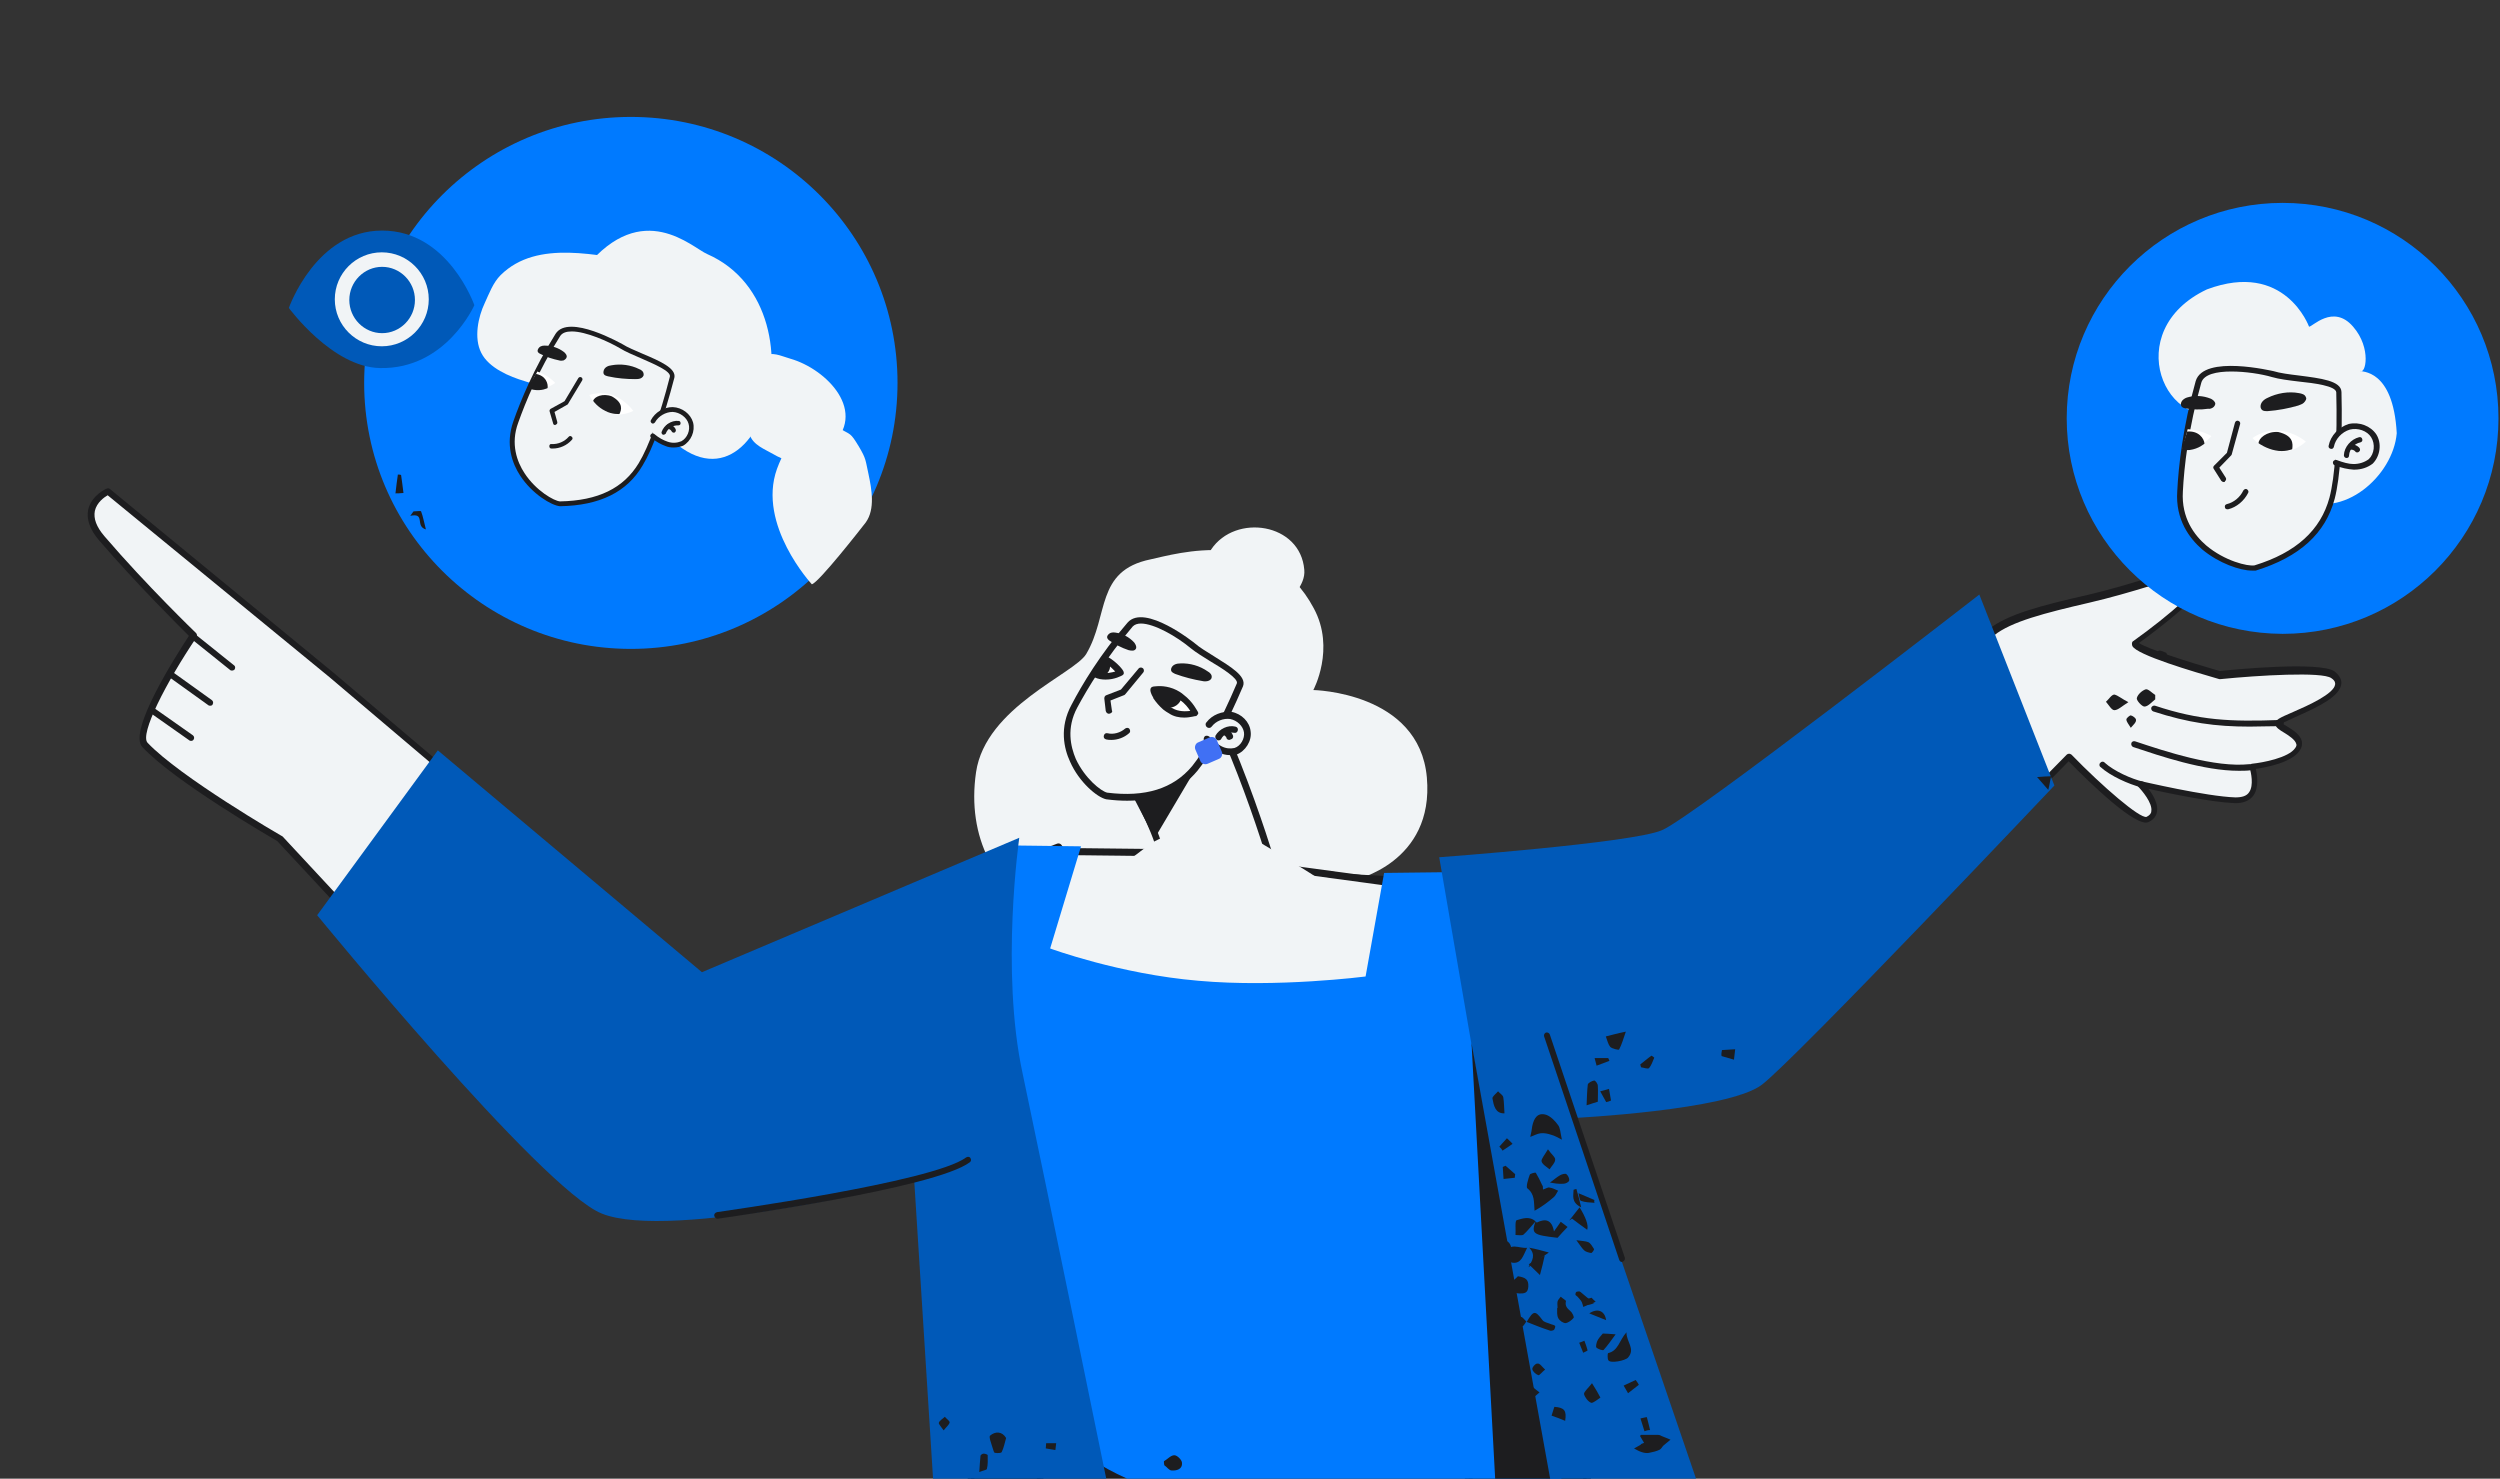 <svg width="727" height="430" viewBox="0 0 727 430" fill="none" xmlns="http://www.w3.org/2000/svg">
<rect x="0" y="0" width="727" height="430" fill="#333333" stroke="none"/>
<g clip-path="url(#clip0)">
<path fill-rule="evenodd" clip-rule="evenodd" d="M414.931 226.081C412.721 201.215 381.915 200.663 381.915 200.663C381.915 200.663 388.408 188.645 382.053 176.902C369.206 152.728 342.268 161.016 334.532 162.674C318.508 165.989 322.514 178.975 315.883 190.164C312.429 195.966 286.597 205.636 283.834 224.561C281.071 243.487 289.36 259.235 304.555 265.728C311.601 268.767 339.782 255.229 346.965 258.13C355.53 261.722 387.993 253.986 393.795 255.92C393.795 255.92 417.141 250.947 414.931 226.081Z" fill="#F1F4F6"/>
<path fill-rule="evenodd" clip-rule="evenodd" d="M505.691 317.531L601.423 220.141C601.423 220.141 620.763 240.033 624.216 238.376C629.88 235.751 622.144 228.015 622.144 228.015C622.144 228.015 640.932 232.436 649.635 232.712C658.476 232.988 654.746 222.904 654.746 222.904C654.746 222.904 665.245 221.799 667.869 217.931C670.494 214.063 662.482 211.991 662.205 210.333C661.929 208.813 685.828 202.044 678.092 196.242C674.224 193.203 645.214 196.381 645.214 196.381C645.214 196.381 619.381 189.059 620.487 186.987C620.487 186.987 646.595 168.2 640.932 165.713C637.754 164.332 621.592 170.824 606.949 174.14C594.654 177.041 584.155 179.527 578.768 183.81C542.298 213.648 479.444 259.788 479.444 259.788L378.186 254.262L394.763 317.669C394.763 317.669 418.799 323.747 446.428 323.609C474.471 323.747 505.691 317.531 505.691 317.531Z" fill="#F1F4F6"/>
<path fill-rule="evenodd" clip-rule="evenodd" d="M446.428 324.714C419.075 324.714 395.039 318.774 394.762 318.636C394.486 318.498 394.21 318.222 394.072 317.946L377.495 254.676C377.357 254.4 377.495 254.124 377.633 253.848C377.771 253.571 378.185 253.433 378.462 253.433L479.305 258.821C483.864 255.367 543.541 211.438 578.353 182.981C583.603 178.698 593.549 176.074 606.949 173.035C612.889 171.653 618.967 169.857 624.355 168.2C634.163 165.299 639.412 163.779 641.484 164.608C642.313 165.022 642.727 165.575 642.866 166.404C643.418 171.101 626.979 183.395 622.006 186.987C624.493 188.645 635.406 192.236 645.49 195.137C649.22 194.723 674.914 192.236 678.921 195.275C680.302 196.381 680.993 197.624 680.855 198.867C680.44 202.459 674.638 205.36 667.455 208.537C666.073 209.228 664.416 209.918 663.587 210.333C664.001 210.609 664.554 210.885 664.968 211.162C666.764 212.267 668.974 213.648 669.389 215.582C669.527 216.549 669.389 217.378 668.698 218.345C666.35 221.799 658.89 223.18 655.989 223.595C656.403 225.39 656.956 228.982 655.298 231.33C654.193 232.85 652.259 233.679 649.634 233.541C642.866 233.264 630.433 230.64 624.769 229.396C626.15 231.192 627.67 233.817 627.255 236.027C627.117 236.994 626.565 238.238 624.769 239.066C621.177 240.724 607.777 227.739 601.561 221.384L506.519 318.084C506.381 318.222 506.243 318.36 505.967 318.36C505.691 318.36 474.194 324.438 446.842 324.576C446.704 324.714 446.566 324.714 446.428 324.714ZM395.868 316.979C399.597 317.807 421.7 322.781 446.566 322.781C446.704 322.781 446.704 322.781 446.842 322.781C472.675 322.781 502.099 317.255 505.414 316.702L601.008 219.45C601.147 219.312 601.423 219.174 601.699 219.174C601.837 219.174 602.252 219.312 602.39 219.45C611.369 228.706 622.282 238.099 624.216 237.547C625.045 237.132 625.598 236.58 625.598 235.889C626.012 233.541 622.835 229.811 621.73 228.706C621.454 228.43 621.315 227.877 621.592 227.601C621.868 227.186 622.282 227.048 622.697 227.186C622.835 227.186 641.484 231.607 650.049 231.883C651.983 231.883 653.364 231.469 654.055 230.363C655.436 228.43 654.608 224.562 654.193 223.318C654.055 223.042 654.193 222.766 654.331 222.489C654.469 222.213 654.746 222.075 655.022 222.075C657.785 221.799 665.521 220.417 667.455 217.516C667.869 216.964 667.869 216.549 667.731 216.273C667.455 215.168 665.659 213.925 664.278 213.096C662.896 212.267 661.791 211.576 661.653 210.609C661.515 209.366 662.758 208.813 666.902 207.017C671.047 205.222 678.782 201.768 679.059 199.005C679.059 198.729 679.197 198.038 677.954 197.209C675.329 195.275 656.818 196.381 645.767 197.486C645.628 197.486 645.49 197.486 645.352 197.486C638.169 195.414 621.177 190.44 620.072 187.816C619.934 187.401 619.934 186.987 620.072 186.711C620.21 186.572 620.21 186.434 620.348 186.434C630.847 178.975 641.484 169.581 641.208 167.094C641.208 167.094 641.208 166.956 640.932 166.818C639.412 166.127 632.09 168.338 625.183 170.41C619.796 172.068 613.579 173.863 607.639 175.245C594.516 178.284 584.846 180.771 579.873 184.777C543.68 214.201 481.101 260.34 480.549 260.893C480.411 261.031 480.134 261.031 479.858 261.031L379.981 255.643L395.868 316.979Z" fill="#1D1D1F"/>
<path fill-rule="evenodd" clip-rule="evenodd" d="M307.733 245.145L202.607 286.311L96.514 196.381L31.449 142.92C31.449 142.92 21.641 147.34 29.515 156.458C42.086 171.101 56.177 184.777 56.177 184.777C56.177 184.777 37.942 212.129 42.086 216.549C51.618 226.772 81.318 243.901 81.318 243.901L174.841 344.607L336.605 292.251L307.733 245.145Z" fill="#F1F4F6"/>
<path fill-rule="evenodd" clip-rule="evenodd" d="M174.84 345.436C174.564 345.436 174.288 345.298 174.15 345.159L80.628 244.592C78.279 243.211 50.651 227.186 41.395 217.24C37.113 212.681 51.065 190.855 54.933 184.915C52.17 182.152 39.876 169.995 28.824 157.148C26.062 153.971 25.095 150.932 25.647 148.169C26.614 144.025 30.896 142.091 31.035 142.091C31.311 141.953 31.725 141.953 32.002 142.229L97.067 195.69L202.745 285.206L307.457 245.316C307.871 245.178 308.424 245.316 308.7 245.73L337.572 291.699C337.71 291.975 337.71 292.251 337.71 292.527C337.71 292.804 337.434 293.08 337.157 293.08L175.393 345.574C174.979 345.436 174.84 345.436 174.84 345.436ZM31.311 144.025C30.344 144.577 28.134 146.097 27.581 148.583C27.167 150.794 27.995 153.142 30.344 155.905C42.777 170.41 56.867 183.948 57.005 184.086C57.282 184.362 57.42 184.915 57.144 185.329C48.302 198.453 40.566 213.51 42.915 215.997C52.309 225.943 81.595 242.934 81.871 243.073C82.009 243.073 82.009 243.211 82.147 243.211L175.255 343.364L335.085 291.56L307.319 247.25L202.883 287.002C202.607 287.14 202.193 287.002 201.916 286.864L95.823 196.933L31.311 144.025Z" fill="#1D1D1F"/>
<path fill-rule="evenodd" clip-rule="evenodd" d="M416.728 258.406C416.728 258.406 382.33 428.045 398.355 407.323C414.379 386.74 444.771 469.625 444.771 469.625L301.103 457.193L304.556 391.023L286.184 296.119L303.451 247.493L340.473 247.907L416.728 258.406Z" fill="#F1F4F6"/>
<path fill-rule="evenodd" clip-rule="evenodd" d="M444.77 470.592L300.964 458.16C300.412 458.16 299.997 457.607 300.136 457.193L303.451 391.161L285.078 296.395C285.078 296.257 285.078 296.119 285.078 295.843L302.346 247.217C302.484 246.802 302.76 246.526 303.313 246.526L340.335 246.94L416.866 257.301C417.142 257.301 417.418 257.439 417.556 257.715C417.694 257.992 417.833 258.268 417.694 258.406C417.556 258.821 410.235 295.428 403.88 332.036C392.138 400.278 394.901 407.323 396.006 407.876C396.006 407.876 396.421 407.876 397.526 406.494C399.736 403.593 402.361 402.488 405.262 402.903C422.115 405.527 444.632 466.448 445.599 468.935C445.737 469.211 445.599 469.625 445.461 469.902C445.323 470.454 445.047 470.592 444.77 470.592ZM302.07 456.364L443.251 468.52C441.593 464.238 436.62 451.252 430.265 438.267C420.181 417.546 411.478 406.08 404.985 405.113C402.775 404.699 400.841 405.666 399.045 408.014C398.493 408.705 396.973 410.777 395.177 409.948C393.381 409.119 389.099 407.185 401.946 332.036C407.61 298.744 414.379 265.313 415.622 259.235L340.197 249.013L304.004 248.598L287.012 296.257L305.385 390.884C305.385 391.023 305.385 391.023 305.385 391.161L302.07 456.364Z" fill="#1D1D1F"/>
<path fill-rule="evenodd" clip-rule="evenodd" d="M358.431 324.162L283.005 400.693L277.756 643.685L312.706 844.681C316.021 843.991 384.401 844.543 400.702 841.366C399.321 805.725 387.026 647.691 387.026 647.691L384.816 515.074C384.816 515.074 466.182 627.936 485.245 634.015C504.723 640.231 653.64 648.381 653.64 648.381L675.19 563.839L624.354 547.676L522.82 515.351C522.82 515.351 441.178 402.351 429.574 384.945C417.97 367.539 358.431 324.162 358.431 324.162Z" fill="#1D1D1F"/>
<path fill-rule="evenodd" clip-rule="evenodd" d="M312.706 845.648C312.568 845.648 312.292 845.648 312.153 845.51C311.877 845.372 311.739 845.095 311.739 844.957L276.789 643.823V643.684L282.038 400.693C282.038 400.416 282.177 400.278 282.315 400.002L357.74 323.609C358.017 323.333 358.569 323.195 358.984 323.471C361.47 325.267 418.937 367.124 430.541 384.53C441.731 401.383 519.366 508.72 523.649 514.66L675.605 563.009C676.02 563.148 676.296 563.7 676.158 564.115L654.608 648.658C654.469 649.072 654.055 649.348 653.641 649.348C647.562 649.072 504.309 641.06 484.969 634.981C467.425 629.456 399.321 536.624 385.783 517.975L387.993 647.691C388.132 649.21 400.288 806.001 401.669 841.366C401.669 841.78 401.393 842.194 400.979 842.333C389.927 844.405 355.53 844.819 332.598 845.095C322.652 845.234 313.949 845.372 312.982 845.51C312.706 845.648 312.706 845.648 312.706 845.648ZM278.585 643.546L313.397 843.576C315.745 843.438 321.962 843.3 332.322 843.161C354.563 842.885 387.855 842.471 399.597 840.537C398.078 803.791 386.198 649.348 386.059 647.691L383.849 515.074C383.849 514.66 384.125 514.245 384.54 514.245C385.231 513.969 385.507 514.522 385.783 514.798C394.072 526.264 467.839 627.522 485.66 633.186C504.033 639.126 641.622 646.862 653.088 647.414L674.224 564.391L522.682 516.179C522.544 516.179 522.267 516.041 522.267 515.903C521.439 514.798 440.487 402.765 429.022 385.497C418.246 369.334 365.062 330.102 358.569 325.405L283.972 400.969L278.585 643.546Z" fill="#1D1D1F"/>
<path fill-rule="evenodd" clip-rule="evenodd" d="M654.193 211.3C644.247 211.3 636.373 210.195 626.15 206.879C625.736 206.741 625.459 206.189 625.597 205.774C625.736 205.36 626.288 205.083 626.703 205.222C639.55 209.504 648.667 209.918 663.172 209.366C663.725 209.228 664.139 209.78 664.139 210.195C664.139 210.747 663.725 211.162 663.31 211.162C659.995 211.162 656.956 211.3 654.193 211.3Z" fill="#1D1D1F"/>
<path fill-rule="evenodd" clip-rule="evenodd" d="M651.016 224.147C640.793 224.147 628.222 219.865 620.348 217.24C619.934 217.102 619.658 216.549 619.796 216.135C619.934 215.582 620.486 215.444 620.901 215.582C629.604 218.483 644.109 223.318 654.193 222.213C654.746 222.213 655.16 222.489 655.16 223.042C655.16 223.595 654.884 224.009 654.331 224.009C653.364 224.147 652.121 224.147 651.016 224.147Z" fill="#1D1D1F"/>
<path fill-rule="evenodd" clip-rule="evenodd" d="M622.973 228.982C622.835 228.982 622.835 228.982 622.697 228.982C618.967 228.015 613.718 225.667 610.817 223.042C610.402 222.766 610.402 222.075 610.817 221.799C611.093 221.384 611.784 221.384 612.06 221.799C614.823 224.285 619.796 226.496 623.249 227.324C623.802 227.462 624.078 228.015 623.94 228.429C623.802 228.706 623.388 228.982 622.973 228.982Z" fill="#1D1D1F"/>
<path fill-rule="evenodd" clip-rule="evenodd" d="M337.433 249.427C350.557 256.611 370.173 251.637 370.173 251.637C370.173 251.637 352.767 193.065 339.92 190.026C335.499 188.921 326.935 223.733 326.935 223.733C326.935 223.733 338.677 245.283 337.433 249.427Z" fill="#F1F4F6"/>
<path fill-rule="evenodd" clip-rule="evenodd" d="M355.391 254.262C349.451 254.262 342.682 253.295 336.88 250.256C336.466 249.98 336.328 249.565 336.466 249.151C337.295 246.388 330.388 232.436 325.967 224.285C325.829 224.009 325.829 223.871 325.829 223.595C329.145 210.195 335.361 188.092 340.058 189.197C345.722 190.579 352.629 201.492 360.641 221.661C366.581 236.58 371.002 251.223 371.002 251.361C371.14 251.637 371.002 251.914 370.863 252.052C370.725 252.328 370.449 252.466 370.311 252.466C369.896 252.604 363.266 254.262 355.391 254.262ZM338.4 248.874C349.313 254.4 364.785 251.775 368.791 250.947C363.68 234.093 349.451 193.341 339.505 191.131C337.295 191.407 331.631 208.123 327.763 223.871C330.112 227.739 338.538 243.625 338.4 248.874Z" fill="#1D1D1F"/>
<path fill-rule="evenodd" clip-rule="evenodd" d="M346.965 187.678C350.972 191.131 361.885 195.828 360.641 199.143C359.26 202.321 353.182 216.549 347.518 223.456C342.545 229.396 334.947 233.264 321.824 231.469C317.956 230.64 305.247 218.483 312.43 205.36C315.607 199.281 320.857 190.717 328.593 181.599C332.184 177.455 342.959 184.5 346.965 187.678Z" fill="#F1F4F6"/>
<path fill-rule="evenodd" clip-rule="evenodd" d="M327.763 232.85C325.829 232.85 323.757 232.712 321.685 232.436C319.061 231.883 313.811 227.463 311.186 221.523C309.391 217.655 308.009 211.576 311.601 204.945C314.64 199.144 319.889 190.302 327.902 181.047C332.875 175.383 347.38 186.987 347.518 187.125C348.761 188.23 350.833 189.474 353.043 190.855C357.878 193.894 362.575 196.657 361.47 199.558C356.635 210.886 351.938 219.589 348.208 224.147C343.374 229.949 336.605 232.85 327.763 232.85ZM331.77 181.323C330.803 181.323 329.974 181.599 329.421 182.152C321.547 191.408 316.298 200.11 313.259 205.774C310.081 211.714 311.325 217.102 312.844 220.694C315.469 226.357 320.166 230.087 321.961 230.502C333.013 231.883 341.163 229.397 346.689 222.766C350.281 218.345 354.977 209.78 359.674 198.729C360.227 197.348 355.116 194.17 352.076 192.375C349.866 190.993 347.794 189.75 346.274 188.507C342.13 185.053 335.638 181.323 331.77 181.323Z" fill="#1D1D1F"/>
<path fill-rule="evenodd" clip-rule="evenodd" d="M322.514 207.57C322.1 207.57 321.685 207.294 321.547 206.741L321.133 203.149C321.133 202.735 321.271 202.321 321.685 202.182L325.968 200.525L331.079 194.446C331.355 194.032 332.046 194.032 332.322 194.308C332.737 194.585 332.737 195.275 332.46 195.552L327.211 201.906C327.073 202.044 326.935 202.182 326.797 202.182L322.929 203.702L323.343 206.603C323.619 207.017 323.205 207.432 322.514 207.57C322.652 207.57 322.652 207.57 322.514 207.57Z" fill="#1D1D1F"/>
<path fill-rule="evenodd" clip-rule="evenodd" d="M323.204 215.168C322.652 215.168 322.237 215.168 321.685 215.03C321.132 214.892 320.856 214.477 320.994 213.925C321.132 213.372 321.547 213.096 322.099 213.234C323.757 213.648 325.829 213.096 327.211 211.852C327.625 211.576 328.178 211.576 328.454 211.991C328.73 212.405 328.73 212.958 328.316 213.234C326.934 214.477 325 215.168 323.204 215.168Z" fill="#1D1D1F"/>
<path fill-rule="evenodd" clip-rule="evenodd" d="M347.518 207.294C347.518 207.294 343.512 208.675 340.335 206.741C339.782 206.465 339.23 206.051 338.677 205.636C337.434 204.669 336.605 203.426 336.052 202.597C335.362 201.492 335.224 200.663 335.224 200.663C335.224 200.663 335.638 200.525 336.329 200.525C337.71 200.387 340.197 200.525 342.545 202.044C342.96 202.321 343.236 202.459 343.65 202.735C346.275 204.669 347.518 207.294 347.518 207.294Z" fill="white"/>
<path fill-rule="evenodd" clip-rule="evenodd" d="M344.34 208.675C342.959 208.675 341.301 208.399 339.92 207.432C339.367 207.156 338.815 206.741 338.262 206.327C337.157 205.36 336.19 204.255 335.361 203.011V202.873C334.67 201.768 334.532 200.939 334.532 200.801C334.532 200.525 334.532 200.248 334.67 200.11C334.809 199.834 335.085 199.696 335.223 199.696C335.223 199.696 335.637 199.558 336.328 199.558C337.709 199.42 340.472 199.558 343.097 201.215C343.511 201.492 343.926 201.768 344.202 202.044C346.965 204.116 348.208 206.879 348.346 207.017C348.485 207.294 348.485 207.57 348.346 207.708C348.208 207.846 348.07 208.123 347.794 208.261C347.656 208.123 346.274 208.675 344.34 208.675ZM337.019 202.182C337.571 203.288 338.4 204.116 339.367 204.945C339.782 205.36 340.334 205.636 340.887 205.912C342.683 207.017 344.893 206.879 346.136 206.741C345.584 205.912 344.617 204.531 343.097 203.564C342.821 203.288 342.406 203.149 342.13 202.873C340.058 201.63 337.848 201.492 336.604 201.492C336.604 201.63 336.742 201.906 337.019 202.182C336.881 202.182 337.019 202.182 337.019 202.182Z" fill="#1D1D1F"/>
<path fill-rule="evenodd" clip-rule="evenodd" d="M321.547 191.822L318.508 196.104C318.508 196.104 318.508 196.104 318.646 196.104C322.376 197.624 325.967 195.69 325.967 195.69C325.967 195.69 324.31 193.48 321.547 191.822Z" fill="white"/>
<path fill-rule="evenodd" clip-rule="evenodd" d="M321.548 197.624C320.443 197.624 319.337 197.486 318.232 196.933C317.956 196.795 317.68 196.519 317.68 196.381C317.68 196.242 317.68 195.828 317.818 195.552L320.857 191.269C321.133 190.855 321.686 190.717 322.1 190.993C325.001 192.651 326.659 194.999 326.659 195.137C326.797 195.414 326.797 195.552 326.797 195.828C326.797 196.104 326.521 196.242 326.383 196.381C326.106 196.519 324.172 197.624 321.548 197.624ZM319.89 195.552C321.686 195.966 323.344 195.552 324.311 195.275C323.758 194.723 322.929 193.756 321.686 193.065L319.89 195.552Z" fill="#1D1D1F"/>
<path fill-rule="evenodd" clip-rule="evenodd" d="M321.547 191.684L318.508 196.104C318.646 196.242 318.922 196.242 319.06 196.381C319.337 196.519 319.613 196.519 319.751 196.519C322.514 196.933 324.033 193.065 321.547 191.684Z" fill="#1D1D1F"/>
<path fill-rule="evenodd" clip-rule="evenodd" d="M341.716 195.966C340.887 195.552 340.335 195.276 340.611 194.309C341.025 193.203 342.269 192.927 343.236 192.927C345.998 192.789 348.899 193.618 351.248 195.276C351.8 195.552 352.491 196.243 352.353 196.933C352.353 197.486 351.8 197.9 351.248 198.038C350.695 198.176 350.143 198.176 349.59 198.038C347.104 197.624 344.341 196.933 341.716 195.966Z" fill="#1D1D1F"/>
<path fill-rule="evenodd" clip-rule="evenodd" d="M322.652 186.296C322.238 186.02 321.685 185.467 322.1 184.777C322.652 183.948 323.481 183.81 324.31 183.948C326.382 184.224 328.316 185.191 329.836 186.849C330.112 187.263 330.527 187.816 330.388 188.506C330.25 188.921 329.836 189.197 329.421 189.197C329.007 189.197 328.593 189.197 328.178 189.059C326.106 188.368 324.31 187.401 322.652 186.296Z" fill="#1D1D1F"/>
<path fill-rule="evenodd" clip-rule="evenodd" d="M350.972 214.892C352.077 216.135 353.32 217.102 354.702 217.793C356.083 218.483 357.741 218.76 359.26 218.345C361.47 217.516 362.99 215.03 362.714 212.681C362.437 210.333 360.365 208.399 358.017 207.985C355.669 207.57 353.044 208.675 351.662 210.609" fill="#F1F4F6"/>
<path fill-rule="evenodd" clip-rule="evenodd" d="M357.741 219.588C356.497 219.588 355.392 219.312 354.287 218.76C352.906 218.069 351.663 216.964 350.281 215.582C349.867 215.168 350.005 214.615 350.281 214.201C350.696 213.786 351.248 213.925 351.663 214.201C352.906 215.444 354.011 216.411 355.116 216.964C356.359 217.654 357.741 217.793 358.984 217.516C360.78 216.964 362.023 214.753 361.747 212.958C361.471 211.162 359.813 209.504 357.741 209.09C355.807 208.813 353.596 209.642 352.353 211.3C352.077 211.714 351.386 211.852 350.972 211.438C350.557 211.162 350.419 210.471 350.834 210.057C352.491 207.846 355.392 206.741 358.155 207.017C361.056 207.57 363.405 209.918 363.681 212.681C364.095 215.444 362.161 218.483 359.537 219.45C358.984 219.588 358.431 219.588 357.741 219.588Z" fill="#1D1D1F"/>
<path fill-rule="evenodd" clip-rule="evenodd" d="M354.287 215.306C354.149 215.306 354.011 215.306 353.872 215.168C353.458 214.892 353.32 214.339 353.458 213.925C354.563 211.991 357.05 210.747 359.26 211.3C359.813 211.438 360.089 211.852 359.951 212.405C359.813 212.958 359.398 213.234 358.846 213.096C357.464 212.819 355.806 213.51 355.116 214.892C354.978 215.168 354.701 215.306 354.287 215.306Z" fill="#1D1D1F"/>
<path fill-rule="evenodd" clip-rule="evenodd" d="M357.465 215.168C357.05 215.168 356.636 214.892 356.636 214.477C356.498 214.201 356.221 213.925 355.945 213.786C355.531 213.648 355.254 213.096 355.392 212.543C355.531 211.991 356.083 211.853 356.636 211.991C357.603 212.405 358.293 213.096 358.57 213.925C358.708 214.477 358.432 214.892 357.879 215.03C357.603 215.168 357.465 215.168 357.465 215.168Z" fill="#1D1D1F"/>
<path fill-rule="evenodd" clip-rule="evenodd" d="M343.65 202.735C343.236 204.807 341.302 206.05 339.368 205.774C339.091 205.774 338.953 205.636 338.815 205.636C337.572 204.669 336.743 203.426 336.19 202.597C336.19 202.182 336.19 201.768 336.19 201.492C336.19 201.215 336.329 200.939 336.467 200.663C337.848 200.525 340.335 200.663 342.683 202.182C342.959 202.182 343.374 202.459 343.65 202.735Z" fill="#1D1D1F"/>
<path fill-rule="evenodd" clip-rule="evenodd" d="M329.56 231.745L341.164 228.706L349.176 221.108L335.776 243.763L329.56 231.745Z" fill="#1D1D1F"/>
<path fill-rule="evenodd" clip-rule="evenodd" d="M425.706 253.572L457.479 451.253C457.479 451.253 413.411 428.459 396.558 432.051C379.705 435.643 359.398 439.373 344.34 435.643C304.417 425.835 294.471 399.311 294.471 399.311L275.96 318.36L292.675 245.836L314.363 246.112L305.384 275.812C305.384 275.812 325.553 283.272 348.485 285.206C371.416 287.278 397.111 283.963 397.111 283.963L402.498 253.848L425.706 253.572Z" fill="#007AFF"/>
<path fill-rule="evenodd" clip-rule="evenodd" d="M370.587 280.371L399.045 267.938C399.735 264.208 362.161 242.52 362.161 242.52C362.161 242.52 351.938 238.928 338.4 243.487C334.671 244.73 332.737 246.941 329.145 249.427C319.889 255.782 310.634 264.208 310.634 264.208L370.587 280.371Z" fill="#F1F4F6"/>
<path fill-rule="evenodd" clip-rule="evenodd" d="M353.872 182.014C352.629 179.527 350.419 162.397 352.214 159.773C359.26 149.274 378.185 152.037 379.29 165.713C379.705 170.272 375.146 173.863 373.35 177.593" fill="#F1F4F6"/>
<path fill-rule="evenodd" clip-rule="evenodd" d="M92.231 266.142L127.32 218.207L204.126 282.719L296.405 243.625C296.405 243.625 290.88 282.167 297.372 312.143C303.727 342.12 322.514 433.985 322.514 433.985L275.27 492.281L265.876 343.64C265.876 343.64 195.009 361.046 174.979 352.895C157.434 345.85 92.231 266.142 92.231 266.142Z" fill="#0059B8"/>
<path fill-rule="evenodd" clip-rule="evenodd" d="M418.522 249.289L453.472 451.943L510.111 479.433L457.34 325.129C457.34 325.129 502.513 322.919 512.321 315.459C522.129 307.999 597.416 228.429 597.416 228.429L575.59 172.896C575.59 172.896 492.014 237.823 483.311 241.415C474.746 245.145 418.522 249.289 418.522 249.289Z" fill="#0059B8"/>
<path fill-rule="evenodd" clip-rule="evenodd" d="M55.624 215.444C55.486 215.444 55.21 215.444 55.071 215.306L43.882 207.432C43.468 207.156 43.329 206.603 43.606 206.189C43.882 205.774 44.434 205.636 44.849 205.912L56.038 213.786C56.453 214.063 56.591 214.615 56.315 215.03C56.177 215.306 55.9 215.444 55.624 215.444Z" fill="#1D1D1F"/>
<path fill-rule="evenodd" clip-rule="evenodd" d="M61.149 205.222C61.011 205.222 60.735 205.222 60.597 205.084L48.855 196.657C48.44 196.381 48.302 195.828 48.578 195.414C48.855 194.999 49.407 194.861 49.822 195.137L61.564 203.564C61.978 203.84 62.116 204.393 61.84 204.807C61.84 205.084 61.425 205.222 61.149 205.222Z" fill="#1D1D1F"/>
<path fill-rule="evenodd" clip-rule="evenodd" d="M67.504 194.999C67.366 194.999 67.09 194.999 66.952 194.861L55.762 185.882C55.348 185.606 55.348 185.053 55.624 184.639C55.901 184.224 56.453 184.224 56.867 184.5L68.057 193.48C68.471 193.756 68.471 194.309 68.195 194.723C68.057 194.861 67.781 194.999 67.504 194.999Z" fill="#1D1D1F"/>
<path fill-rule="evenodd" clip-rule="evenodd" d="M208.685 354.415C208.271 354.415 207.856 354.139 207.718 353.586C207.58 353.034 207.994 352.619 208.547 352.481C209.238 352.343 271.264 343.778 280.933 336.595C281.348 336.318 281.9 336.318 282.177 336.733C282.453 337.147 282.453 337.7 282.039 337.976C271.954 345.574 211.31 354.001 208.685 354.415Z" fill="#1D1D1F"/>
<path fill-rule="evenodd" clip-rule="evenodd" d="M427.916 303.302L455.268 454.844L435.79 448.352L427.916 303.302Z" fill="#1D1D1F"/>
<path fill-rule="evenodd" clip-rule="evenodd" d="M471.675 366.986C471.26 366.986 470.984 366.71 470.846 366.295L449.019 301.368C448.881 300.954 449.157 300.401 449.572 300.263C449.986 300.125 450.539 300.401 450.677 300.816L472.503 365.743C472.642 366.157 472.365 366.71 471.951 366.848C471.813 366.986 471.675 366.986 471.675 366.986Z" fill="#1D1D1F"/>
<path fill-rule="evenodd" clip-rule="evenodd" d="M354.425 220.694L351.247 222.075C350.419 222.489 349.313 222.075 349.037 221.246L347.656 218.069C347.241 217.24 347.656 216.135 348.485 215.859L351.662 214.477C352.491 214.063 353.596 214.477 353.872 215.306L355.254 218.483C355.668 219.312 355.254 220.417 354.425 220.694Z" fill="#4070F4"/>
<path d="M601 121.662C601 87.07 629.186 59 663.779 59C698.487 59 726.557 87.07 726.557 121.662C726.557 156.255 698.487 184.324 663.779 184.324C629.07 184.208 601 156.138 601 121.662Z" fill="#007AFF"/>
<path fill-rule="evenodd" clip-rule="evenodd" d="M648.638 119.566C629.536 127.02 616.375 96.155 641.766 84.158C664.478 75.656 671.466 94.99 671.466 94.99C672.282 95.223 678.455 88.235 684.278 94.99C689.752 101.28 687.889 109.2 686.258 107.802C686.491 108.268 695.925 106.987 696.974 125.972C695.925 138.434 681.25 151.246 668.904 144.957C664.128 142.511 675.543 135.755 674.611 131.679C672.864 124.341 665.643 121.895 659.004 120.614C657.024 120.148 650.618 118.867 648.638 119.566Z" fill="#F1F4F6"/>
<path fill-rule="evenodd" clip-rule="evenodd" d="M660.867 108.734C666.574 110.481 679.852 110.131 680.085 113.975C680.201 117.935 680.667 135.173 678.105 144.84C675.892 153.226 669.835 160.68 655.742 165.106C651.432 166.038 632.797 159.632 633.961 142.977C634.311 135.289 635.592 124.108 639.319 111.18C640.95 105.24 655.159 107.336 660.867 108.734Z" fill="#F1F4F6"/>
<path fill-rule="evenodd" clip-rule="evenodd" d="M654.81 165.922C651.433 165.922 645.259 163.825 640.368 159.749C636.757 156.604 632.564 151.13 633.146 142.86C633.496 135.639 634.777 124.108 638.504 110.83C640.834 103.027 660.867 107.918 661.1 107.918C662.963 108.501 665.642 108.85 668.554 109.2C674.843 110.015 680.784 110.714 680.9 113.975C681.249 127.719 680.551 138.784 678.92 145.073C676.241 155.09 668.787 161.962 655.975 165.922C655.626 165.922 655.276 165.922 654.81 165.922ZM648.87 108.035C644.561 108.035 640.834 108.85 640.135 111.296C636.408 124.458 635.126 135.755 634.777 142.977C634.311 150.664 638.155 155.672 641.532 158.584C646.89 163.126 653.645 164.757 655.626 164.408C667.739 160.68 674.843 154.158 677.406 144.724C679.036 138.551 679.735 127.602 679.386 114.091C679.269 112.228 672.98 111.413 668.438 110.947C665.526 110.597 662.73 110.248 660.75 109.666C657.606 108.734 652.947 108.035 648.87 108.035Z" fill="#1D1D1F"/>
<path fill-rule="evenodd" clip-rule="evenodd" d="M646.657 140.181C646.424 140.181 646.191 140.065 645.958 139.832L643.745 136.338C643.512 135.988 643.629 135.639 643.862 135.406L647.589 131.679L649.918 122.943C650.035 122.477 650.501 122.245 650.85 122.361C651.316 122.477 651.549 122.943 651.432 123.293L648.986 132.145C648.986 132.261 648.87 132.378 648.753 132.494L645.376 135.988L647.239 138.9C647.472 139.25 647.356 139.715 647.006 139.948C647.006 140.181 646.89 140.181 646.657 140.181Z" fill="#1D1D1F"/>
<path fill-rule="evenodd" clip-rule="evenodd" d="M647.705 148.101C647.356 148.101 647.006 147.868 647.006 147.519C646.89 147.053 647.123 146.704 647.589 146.587C649.569 146.121 651.432 144.607 652.364 142.627C652.597 142.278 653.063 142.045 653.412 142.278C653.762 142.511 653.995 142.977 653.762 143.326C652.597 145.656 650.384 147.519 647.938 148.101C647.822 148.101 647.705 148.101 647.705 148.101Z" fill="#1D1D1F"/>
<path fill-rule="evenodd" clip-rule="evenodd" d="M663.08 131.213C657.722 130.747 655.043 127.369 655.043 127.369C655.043 127.369 658.537 124.69 663.08 125.273C667.506 125.739 670.534 128.418 670.534 128.418C670.534 128.418 667.156 131.795 663.08 131.213Z" fill="white"/>
<path fill-rule="evenodd" clip-rule="evenodd" d="M662.497 125.622C666.923 126.67 666.807 129 666.574 130.631C666.574 130.631 664.361 131.562 661.682 130.98C659.119 130.514 656.907 129 656.79 128.883C656.79 127.486 659.119 125.389 662.497 125.622Z" fill="#1D1D1F"/>
<path fill-rule="evenodd" clip-rule="evenodd" d="M634.66 130.631C635.126 130.631 635.359 130.514 635.825 130.631C640.367 130.514 643.046 126.787 643.046 126.787C643.046 126.787 640.134 125.04 636.174 124.807C636.174 124.923 634.777 130.165 634.66 130.631Z" fill="white"/>
<path fill-rule="evenodd" clip-rule="evenodd" d="M634.544 130.864C635.126 130.98 635.825 130.864 636.757 130.864C639.436 130.514 641.066 129 641.066 129C640.95 127.486 639.319 125.156 635.942 125.506C635.825 125.506 635.825 126.554 635.709 126.554C635.592 126.67 635.592 127.02 635.476 127.253C635.359 127.719 635.126 128.418 634.893 128.883C634.66 129.466 634.544 130.165 634.544 130.864Z" fill="#1D1D1F"/>
<path fill-rule="evenodd" clip-rule="evenodd" d="M659.352 119.566C658.304 119.566 657.605 119.449 657.372 118.401C657.256 117.12 658.304 116.188 659.352 115.722C662.148 114.324 665.525 113.742 668.554 114.324C669.252 114.441 670.301 114.674 670.534 115.489C670.883 115.955 670.417 116.654 669.951 117.12C669.485 117.586 668.786 117.702 668.321 117.935C665.525 118.75 662.497 119.333 659.352 119.566Z" fill="#1D1D1F"/>
<path fill-rule="evenodd" clip-rule="evenodd" d="M635.476 118.75C634.893 118.634 634.194 118.401 634.194 117.469C634.311 116.421 635.243 115.839 635.941 115.606C638.271 114.907 640.6 115.023 642.93 115.955C643.396 116.188 644.094 116.654 644.211 117.353C644.211 117.819 643.862 118.284 643.512 118.517C643.163 118.75 642.58 118.983 642.114 118.867C639.901 119.216 637.572 119.1 635.476 118.75Z" fill="#1D1D1F"/>
<path fill-rule="evenodd" clip-rule="evenodd" d="M679.27 134.474C680.901 135.173 682.648 135.639 684.511 135.755C686.259 135.872 688.006 135.289 689.52 134.125C691.5 132.261 691.849 128.883 690.452 126.671C689.054 124.458 686.026 123.409 683.347 123.992C680.784 124.69 678.688 127.02 678.105 129.582" fill="#F1F4F6"/>
<path fill-rule="evenodd" clip-rule="evenodd" d="M684.744 136.571C684.627 136.571 684.511 136.571 684.395 136.571C682.764 136.454 680.9 136.105 678.92 135.289C678.454 135.173 678.338 134.591 678.454 134.241C678.571 133.892 679.153 133.659 679.503 133.775C681.366 134.474 682.997 134.94 684.395 134.94C686.025 134.94 687.539 134.474 688.82 133.542C690.451 132.028 690.801 129.116 689.519 127.136C688.355 125.273 685.676 124.341 683.346 124.923C681.017 125.622 679.153 127.602 678.687 129.932C678.571 130.398 678.221 130.631 677.756 130.514C677.29 130.398 677.057 130.048 677.173 129.582C677.756 126.671 680.085 124.225 682.997 123.293C686.142 122.594 689.403 123.875 691.033 126.321C692.664 128.883 692.198 132.611 689.985 134.824C688.471 135.988 686.608 136.571 684.744 136.571Z" fill="#1D1D1F"/>
<path fill-rule="evenodd" clip-rule="evenodd" d="M682.414 133.193C681.948 133.193 681.599 132.844 681.599 132.378C681.715 129.932 683.695 127.719 686.025 127.136C686.49 127.02 686.84 127.253 686.956 127.719C687.073 128.185 686.84 128.534 686.374 128.651C684.627 129 683.229 130.631 683.113 132.378C683.113 132.844 682.88 133.193 682.414 133.193Z" fill="#1D1D1F"/>
<path fill-rule="evenodd" clip-rule="evenodd" d="M685.443 131.562C685.21 131.562 684.977 131.446 684.86 131.213C684.511 130.864 684.045 130.747 683.579 130.747C683.113 130.747 682.764 130.514 682.764 130.048C682.764 129.582 682.997 129.233 683.463 129.233C684.511 129.116 685.559 129.582 686.141 130.281C686.374 130.631 686.374 131.096 686.025 131.329C685.792 131.562 685.675 131.562 685.443 131.562Z" fill="#1D1D1F"/>
<path fill-rule="evenodd" clip-rule="evenodd" d="M105.898 111.35C105.898 68.657 140.656 34 183.449 34C226.343 34 261 68.657 261 111.35C261 154.043 226.243 188.699 183.449 188.699C140.656 188.699 105.898 154.043 105.898 111.35Z" fill="#007AFF"/>
<path fill-rule="evenodd" clip-rule="evenodd" d="M159.541 94.875C167.577 93.569 154.116 97.487 170.491 77.597C186.865 57.607 201.23 71.972 205.649 73.88C243.119 90.355 217.905 165.093 187.367 118.181C185.559 115.468 183.851 112.656 182.445 109.642C178.728 101.606 179.23 100.902 178.125 92.766" fill="#F1F4F6"/>
<path fill-rule="evenodd" clip-rule="evenodd" d="M206.352 80.309C206.251 80.309 206.352 80.008 206.251 79.908C203.439 79.204 200.526 78.602 197.612 77.999C194.096 77.296 190.681 76.492 187.065 76.09C174.106 74.584 156.326 69.36 145.577 80.008C143.367 82.218 142.262 85.332 140.956 88.145C139.048 92.163 137.742 98.291 139.952 102.61C142.162 107.03 148.189 109.542 152.609 110.847C156.024 111.852 159.239 113.66 162.956 113.56C168.28 113.359 172.298 107.332 176.919 105.021C181.54 102.61 186.562 101.505 191.686 100.4C196.909 99.295 211.375 100.3 214.991 96.985C220.616 91.46 211.877 77.798 206.352 80.309Z" fill="#F1F4F6"/>
<path fill-rule="evenodd" clip-rule="evenodd" d="M217.303 106.427C214.892 108.738 216.8 113.057 217.001 116.473C217.202 119.888 216.8 123.103 218.006 126.418C219.01 129.431 222.426 130.637 224.837 132.043C230.964 135.66 235.887 134.856 241.311 130.034C252.763 119.888 240.407 107.332 229.859 104.318C226.745 103.414 224.837 102.208 221.421 103.514C219.714 104.117 218.508 105.322 217.303 106.427Z" fill="#F1F4F6"/>
<path fill-rule="evenodd" clip-rule="evenodd" d="M232.772 124.409C229.959 127.724 227.448 132.244 225.941 136.363C220.115 152.636 236.087 169.915 236.087 169.915C238.196 169.312 250.351 153.741 251.758 151.933C254.57 148.016 253.465 142.189 252.561 137.87C251.657 133.851 251.959 133.55 249.749 129.833C247.237 125.715 247.539 126.518 243.721 124.409" fill="#F1F4F6"/>
<path fill-rule="evenodd" clip-rule="evenodd" d="M180.737 100.702C185.157 103.514 196.207 106.427 195.503 109.742C194.599 113.057 190.882 127.523 186.362 135.057C182.444 141.486 175.613 146.308 162.856 146.509C159.039 146.308 145.075 136.363 149.998 122.701C152.208 116.372 156.025 107.332 162.153 97.387C164.965 93.067 176.317 98.19 180.737 100.702Z" fill="#F1F4F6"/>
<path fill-rule="evenodd" clip-rule="evenodd" d="M162.857 147.212C160.345 147.011 154.72 143.596 151.304 138.372C148.994 134.856 146.884 129.331 149.295 122.5C151.405 116.473 155.222 107.231 161.551 97.085C165.368 91.058 180.938 100.099 181.039 100.099C182.445 101.003 184.655 101.907 186.966 102.912C191.988 105.021 196.71 107.131 196.107 109.843C193.093 121.395 189.879 130.436 186.865 135.358C182.345 143.093 174.409 147.011 162.857 147.212ZM166.272 96.382C164.665 96.382 163.459 96.784 162.857 97.788C156.528 107.834 152.811 116.975 150.702 122.902C148.391 129.13 150.4 134.354 152.51 137.568C155.825 142.691 161.149 145.705 162.857 145.806C173.907 145.605 181.34 141.988 185.76 134.655C188.673 129.833 191.888 120.993 194.801 109.542C195.203 107.934 190.08 105.825 186.463 104.217C184.153 103.213 181.943 102.309 180.336 101.304C176.92 99.295 170.391 96.382 166.272 96.382Z" fill="#1D1D1F"/>
<path fill-rule="evenodd" clip-rule="evenodd" d="M161.45 123.605C161.148 123.605 160.847 123.404 160.847 123.103L159.842 119.687C159.742 119.386 159.842 119.085 160.144 118.884L164.162 116.674L168.18 109.943C168.381 109.642 168.783 109.542 169.084 109.742C169.386 109.943 169.486 110.345 169.285 110.647L165.166 117.477C165.066 117.578 165.066 117.678 164.966 117.678L161.249 119.788L162.052 122.701C162.153 123.103 161.952 123.404 161.55 123.505C161.55 123.605 161.55 123.605 161.45 123.605Z" fill="#1D1D1F"/>
<path fill-rule="evenodd" clip-rule="evenodd" d="M160.748 130.436C160.647 130.436 160.446 130.436 160.346 130.436C159.944 130.436 159.743 130.135 159.743 129.733C159.743 129.331 160.045 129.03 160.446 129.13C162.255 129.231 164.163 128.427 165.369 127.021C165.57 126.719 166.072 126.719 166.273 127.021C166.574 127.222 166.574 127.724 166.273 127.925C164.866 129.532 162.757 130.436 160.748 130.436Z" fill="#1D1D1F"/>
<path fill-rule="evenodd" clip-rule="evenodd" d="M177.12 119.989C172.7 118.281 171.395 114.866 171.395 114.866C171.395 114.866 174.91 113.56 178.627 115.067C182.143 116.573 184.152 119.487 184.152 119.487C184.152 119.487 180.435 121.496 177.12 119.989Z" fill="white"/>
<path fill-rule="evenodd" clip-rule="evenodd" d="M177.925 115.267C181.34 117.176 180.737 119.185 180.135 120.391C180.135 120.391 178.025 120.592 176.016 119.487C173.906 118.482 172.5 116.674 172.5 116.573C172.801 115.368 175.313 114.263 177.925 115.267Z" fill="#1D1D1F"/>
<path fill-rule="evenodd" clip-rule="evenodd" d="M153.515 112.656C153.916 112.756 154.117 112.756 154.519 112.857C158.336 113.861 161.451 111.35 161.451 111.35C161.451 111.35 159.542 109.14 156.227 108.035C156.227 108.336 153.816 112.354 153.515 112.656Z" fill="white"/>
<path fill-rule="evenodd" clip-rule="evenodd" d="M153.413 112.857C153.915 113.057 154.518 113.258 155.221 113.359C157.532 113.761 159.239 112.857 159.239 112.857C159.44 111.551 158.737 109.24 155.824 108.738C155.724 108.738 155.422 109.642 155.322 109.642C155.221 109.742 155.121 110.044 154.92 110.144C154.719 110.546 154.317 111.048 154.016 111.35C153.815 111.752 153.514 112.254 153.413 112.857Z" fill="#1D1D1F"/>
<path fill-rule="evenodd" clip-rule="evenodd" d="M176.82 109.441C175.916 109.24 175.313 108.939 175.514 107.934C175.715 106.829 176.82 106.327 177.825 106.227C180.537 105.724 183.45 106.126 185.861 107.332C186.464 107.532 187.167 108.035 187.167 108.838C187.267 109.341 186.765 109.843 186.263 110.044C185.761 110.245 185.158 110.245 184.656 110.245C182.245 110.245 179.532 110.044 176.82 109.441Z" fill="#1D1D1F"/>
<path fill-rule="evenodd" clip-rule="evenodd" d="M157.13 102.912C156.628 102.711 156.126 102.309 156.427 101.606C156.829 100.702 157.632 100.501 158.336 100.501C160.445 100.501 162.354 101.103 164.061 102.409C164.463 102.811 164.966 103.313 164.765 103.916C164.664 104.318 164.262 104.619 163.861 104.82C163.459 104.921 162.956 104.921 162.655 104.82C160.746 104.418 158.838 103.816 157.13 102.912Z" fill="#1D1D1F"/>
<path fill-rule="evenodd" clip-rule="evenodd" d="M189.778 126.72C190.984 127.724 192.39 128.528 193.796 129.03C195.203 129.532 196.81 129.532 198.317 128.93C200.426 127.825 201.531 125.112 200.929 122.903C200.326 120.693 198.016 119.085 195.705 118.985C193.395 118.985 191.084 120.291 189.979 122.4" fill="#F1F4F6"/>
<path fill-rule="evenodd" clip-rule="evenodd" d="M195.906 130.135C195.102 130.135 194.298 130.034 193.595 129.733C192.189 129.231 190.783 128.427 189.376 127.322C189.075 127.121 188.974 126.619 189.276 126.317C189.477 126.016 189.979 125.916 190.28 126.217C191.586 127.322 192.892 128.025 194.098 128.427C195.504 128.929 196.81 128.829 198.116 128.326C199.823 127.422 200.828 125.112 200.225 123.203C199.723 121.395 197.714 119.888 195.604 119.788C193.595 119.788 191.486 120.993 190.481 122.802C190.28 123.103 189.878 123.304 189.577 123.103C189.276 122.902 189.075 122.5 189.276 122.199C190.481 119.888 192.993 118.382 195.604 118.382C198.417 118.482 200.828 120.391 201.531 122.802C202.234 125.413 200.928 128.326 198.618 129.632C197.814 129.934 196.81 130.135 195.906 130.135Z" fill="#1D1D1F"/>
<path fill-rule="evenodd" clip-rule="evenodd" d="M192.993 126.418C192.893 126.418 192.893 126.418 192.792 126.418C192.491 126.317 192.29 125.916 192.39 125.614C193.094 123.605 195.203 122.199 197.313 122.4C197.714 122.4 197.915 122.701 197.915 123.103C197.915 123.505 197.614 123.706 197.212 123.706C195.705 123.605 194.098 124.61 193.596 126.116C193.495 126.217 193.194 126.418 192.993 126.418Z" fill="#1D1D1F"/>
<path fill-rule="evenodd" clip-rule="evenodd" d="M195.906 125.815C195.604 125.815 195.403 125.614 195.303 125.413C195.102 125.011 194.7 124.811 194.298 124.71C193.897 124.61 193.696 124.308 193.796 123.906C193.897 123.505 194.198 123.304 194.6 123.404C195.504 123.605 196.207 124.107 196.508 124.911C196.609 125.212 196.508 125.614 196.107 125.815C196.107 125.815 196.006 125.815 195.906 125.815Z" fill="#1D1D1F"/>
<path fill-rule="evenodd" clip-rule="evenodd" d="M84 89.551C84 89.551 91.835 67.049 111.123 67.049C130.41 67.049 137.944 88.748 137.944 88.748C137.944 88.748 129.707 107.432 110.52 107.03C96.657 106.829 84 89.551 84 89.551Z" fill="#0059B8"/>
<path fill-rule="evenodd" clip-rule="evenodd" d="M97.36 87.04C97.36 79.506 103.488 73.378 111.022 73.378C118.556 73.378 124.684 79.506 124.684 87.04C124.684 94.574 118.556 100.702 111.022 100.702C103.488 100.702 97.36 94.574 97.36 87.04Z" fill="#F1F4F6"/>
<path fill-rule="evenodd" clip-rule="evenodd" d="M101.58 87.241C101.58 81.917 105.9 77.597 111.123 77.597C116.347 77.597 120.666 81.917 120.666 87.241C120.666 92.565 116.347 96.884 111.123 96.884C105.9 96.884 101.58 92.565 101.58 87.241Z" fill="#0059B8"/>
<path fill-rule="evenodd" clip-rule="evenodd" d="M292.579 418.173C292.113 419.804 291.88 421.085 291.297 422.25C291.181 422.599 290.016 422.599 289.317 422.483C289.085 422.483 288.852 421.784 288.735 421.318C288.386 420.037 287.454 417.824 287.92 417.474C289.434 416.193 291.414 416.193 292.579 418.173Z" fill="#1D1D1F"/>
<path fill-rule="evenodd" clip-rule="evenodd" d="M338.469 424.928C339.517 424.346 340.449 423.181 341.497 423.181C342.312 423.181 343.594 424.463 343.71 425.278C343.943 427.258 342.196 427.724 340.682 427.607C339.983 427.607 339.284 426.559 338.585 426.093C338.469 425.744 338.469 425.278 338.469 424.928Z" fill="#1D1D1F"/>
<path fill-rule="evenodd" clip-rule="evenodd" d="M450.399 364.223C448.186 365.737 446.323 367.135 444.459 368.533C445.624 366.553 446.672 364.922 444.692 362.826C446.555 363.175 448.303 363.641 450.399 364.223Z" fill="#1D1D1F"/>
<path fill-rule="evenodd" clip-rule="evenodd" d="M434.093 365.039C436.422 364.34 439.916 364.456 437.121 360.846C439.101 360.38 440.266 363.291 438.868 365.155C438.519 365.621 437.587 365.854 436.888 365.97C436.189 366.087 435.49 365.737 434.792 365.621C434.559 365.388 434.326 365.155 434.093 365.039Z" fill="#1D1D1F"/>
<path fill-rule="evenodd" clip-rule="evenodd" d="M284.775 428.073C284.892 426.093 285.008 424.696 285.125 423.414C285.125 423.065 285.707 422.715 286.057 422.715C286.406 422.715 287.221 422.948 287.221 423.181C287.221 424.463 287.338 425.86 286.988 427.141C286.988 427.491 285.824 427.607 284.775 428.073Z" fill="#1D1D1F"/>
<path fill-rule="evenodd" clip-rule="evenodd" d="M123.852 153.957C120.591 153.025 123.852 149.065 119.31 149.997C119.659 149.531 119.892 149.181 120.241 148.715C121.057 148.715 122.454 148.483 122.454 148.715C123.037 150.23 123.27 151.744 123.852 153.957Z" fill="#1D1D1F"/>
<path fill-rule="evenodd" clip-rule="evenodd" d="M115 143.474C115.233 141.378 115.466 139.631 115.699 138C116.048 138 116.281 138 116.631 138.116C116.864 139.747 117.097 141.378 117.329 143.358C116.281 143.474 115.466 143.474 115 143.474Z" fill="#1D1D1F"/>
<path fill-rule="evenodd" clip-rule="evenodd" d="M274.409 415.96C273.71 414.912 272.895 414.097 273.011 413.747C273.244 413.048 274.176 412.582 274.758 412C275.224 412.582 276.156 413.165 276.156 413.631C276.039 414.329 275.224 414.912 274.409 415.96Z" fill="#1D1D1F"/>
<path fill-rule="evenodd" clip-rule="evenodd" d="M462.163 381.927C464.609 380.296 466.706 381.228 467.055 383.907C465.424 383.208 463.794 382.626 462.163 381.927Z" fill="#1D1D1F"/>
<path fill-rule="evenodd" clip-rule="evenodd" d="M463.677 349.781C462.28 349.664 460.999 349.664 459.717 349.198C459.368 349.082 459.251 347.917 459.019 346.985C460.882 347.801 462.28 348.383 463.677 348.965C463.561 349.198 463.561 349.431 463.677 349.781Z" fill="#1D1D1F"/>
<path fill-rule="evenodd" clip-rule="evenodd" d="M464.027 378.549C462.746 379.015 461.465 379.598 460.416 380.063C460.416 379.947 460.183 379.132 459.834 378.2C460.999 377.851 461.93 377.618 462.862 377.385C463.212 377.851 463.678 378.2 464.027 378.549Z" fill="#1D1D1F"/>
<path fill-rule="evenodd" clip-rule="evenodd" d="M304.226 419.687C305.158 419.687 306.089 419.687 307.138 419.687C307.021 420.386 307.021 420.968 306.905 421.667C305.973 421.551 305.041 421.318 304.109 421.201C304.109 420.619 304.226 420.153 304.226 419.687Z" fill="#1D1D1F"/>
<path fill-rule="evenodd" clip-rule="evenodd" d="M448.696 345.915C449.511 345.682 450.094 345.216 450.56 345.332C451.491 345.449 452.307 345.915 453.122 346.264C452.656 346.846 452.423 347.662 451.841 348.128C450.094 349.642 448.347 350.923 446.25 352.088C446.017 349.525 446.367 347.312 444.154 345.565C443.688 345.216 444.387 342.886 444.852 341.605C444.969 341.256 446.483 340.906 446.6 341.023C447.298 342.188 447.881 343.352 448.463 344.633C448.696 344.866 448.696 345.216 448.696 345.915Z" fill="#1D1D1F"/>
<path fill-rule="evenodd" clip-rule="evenodd" d="M454.201 331.417C453.037 330.834 452.105 330.252 451.173 330.019C450.125 329.669 449.077 329.437 448.028 329.553C446.98 329.669 446.048 330.252 445 330.601C445.233 329.553 445.466 328.505 445.582 327.456C446.048 325.244 447.097 323.38 449.659 324.195C450.94 324.661 452.221 325.942 453.037 327.107C453.735 327.922 453.735 329.32 454.201 331.417Z" fill="#1D1D1F"/>
<path fill-rule="evenodd" clip-rule="evenodd" d="M478.096 419.587C477.63 418.772 477.281 418.19 476.932 417.607C477.048 417.374 477.165 417.258 477.165 417.258C478.795 417.258 480.542 417.258 482.173 417.258C482.522 417.258 482.872 417.374 483.221 417.607C484.036 417.957 484.968 418.306 485.784 418.656C485.085 419.238 484.386 419.82 483.687 420.403C483.338 420.752 483.105 421.334 482.639 421.567C481.707 422.033 480.659 422.266 479.494 422.499C478.795 422.616 478.096 422.499 477.398 422.266C476.582 422.033 475.883 421.567 475.185 421.218C475.767 420.868 476.466 420.519 477.048 420.17C477.281 419.82 477.514 419.82 478.096 419.587Z" fill="#1D1D1F"/>
<path fill-rule="evenodd" clip-rule="evenodd" d="M446.533 355.178C446.649 355.294 446.882 355.527 446.882 355.527C449.444 354.246 451.308 354.712 451.89 358.09C452.706 357.042 453.172 356.226 453.87 355.294C454.686 355.877 455.385 356.459 455.85 356.809C454.802 357.857 453.87 358.905 452.939 359.953C445.834 359.138 445.251 358.789 446.533 355.178Z" fill="#1D1D1F"/>
<path fill-rule="evenodd" clip-rule="evenodd" d="M472.971 387.441C472.971 390.353 475.65 392.216 473.437 394.779C472.622 395.71 468.312 396.526 467.73 395.594C467.381 395.128 467.497 393.497 467.614 393.497C470.642 392.799 470.875 389.77 472.971 387.441Z" fill="#1D1D1F"/>
<path fill-rule="evenodd" clip-rule="evenodd" d="M452.938 380.336C452.938 379.637 452.822 379.055 452.938 378.473C453.054 378.007 453.52 377.541 453.87 377.075C454.336 377.541 455.384 378.123 455.384 378.356C455.035 379.754 455.733 380.453 456.665 381.268C457.247 381.734 457.83 383.015 457.597 383.248C457.015 383.947 456.083 384.646 455.267 384.762C454.569 384.762 453.52 384.063 453.171 383.364C452.705 382.549 452.822 381.384 452.822 380.453C452.822 380.336 452.822 380.336 452.938 380.336Z" fill="#1D1D1F"/>
<path fill-rule="evenodd" clip-rule="evenodd" d="M446.533 355.178C445.368 356.459 444.32 357.857 443.038 359.022C442.573 359.371 441.524 359.138 440.709 359.138C440.825 357.624 440.476 355.062 441.058 354.829C442.689 354.363 444.786 353.547 446.533 355.178Z" fill="#1D1D1F"/>
<path fill-rule="evenodd" clip-rule="evenodd" d="M626.739 203.375C625.69 204.19 624.642 205.471 623.594 205.471C622.895 205.471 621.264 203.724 621.381 203.025C621.614 201.977 622.895 200.812 623.943 200.463C624.642 200.23 625.807 201.511 626.739 202.094C626.739 202.559 626.739 203.025 626.739 203.375Z" fill="#1D1D1F"/>
<path fill-rule="evenodd" clip-rule="evenodd" d="M444.087 362.865C442.922 365.078 442.456 367.641 439.661 367.175C438.962 367.058 437.797 365.195 438.03 364.496C438.962 361.118 441.641 363.098 444.087 362.865Z" fill="#1D1D1F"/>
<path fill-rule="evenodd" clip-rule="evenodd" d="M464.64 320.383C463.592 320.732 462.66 320.965 461.379 321.431C461.495 319.218 461.495 317.354 461.728 315.374C461.845 314.908 462.893 314.326 463.592 314.21C463.941 314.21 464.64 315.141 464.64 315.724C464.757 317.354 464.64 318.869 464.64 320.383Z" fill="#1D1D1F"/>
<path fill-rule="evenodd" clip-rule="evenodd" d="M461.558 357.624C460.044 356.576 458.529 355.411 457.132 354.363C456.899 354.596 456.666 354.712 456.316 354.945C457.248 353.78 458.18 352.616 459.345 351.101C461.092 353.897 462.024 356.343 461.558 357.624Z" fill="#1D1D1F"/>
<path fill-rule="evenodd" clip-rule="evenodd" d="M441.408 371.135C443.621 371.484 444.553 372.067 444.436 374.163C444.32 376.143 443.155 376.143 441.874 376.143C439.894 376.143 439.311 374.629 439.661 373.115C439.777 372.416 440.826 371.834 441.408 371.135Z" fill="#1D1D1F"/>
<path fill-rule="evenodd" clip-rule="evenodd" d="M618.936 204.19C617.072 205.355 615.907 206.52 614.859 206.52C614.044 206.52 613.228 205.005 612.413 204.074C613.228 203.375 614.044 201.977 614.859 201.977C615.907 202.21 617.072 203.258 618.936 204.19Z" fill="#1D1D1F"/>
<path fill-rule="evenodd" clip-rule="evenodd" d="M466.97 301.398C468.833 300.932 470.464 300.466 472.793 300C472.095 301.98 471.629 303.727 470.813 305.241C470.697 305.358 468.833 305.008 468.251 304.426C467.669 303.727 467.436 302.679 466.97 301.398Z" fill="#1D1D1F"/>
<path fill-rule="evenodd" clip-rule="evenodd" d="M443.97 384.413C445.95 381.035 446.416 381.035 448.512 383.83C448.978 384.529 450.026 384.646 450.842 384.995C451.307 385.228 451.89 385.228 452.239 385.577C452.356 385.694 452.123 386.509 451.89 386.742C451.54 386.975 450.842 387.091 450.492 386.859C448.279 386.16 446.066 385.228 443.97 384.413Z" fill="#1D1D1F"/>
<path fill-rule="evenodd" clip-rule="evenodd" d="M447.697 404.912C446.183 406.193 445.251 407.008 444.436 407.707C443.737 406.542 442.805 405.494 442.456 404.329C442.339 403.98 443.853 402.466 444.436 402.582C445.367 402.815 446.183 403.864 447.697 404.912Z" fill="#1D1D1F"/>
<path fill-rule="evenodd" clip-rule="evenodd" d="M462.955 402.233C464.12 404.096 464.819 405.261 465.401 406.426C464.47 407.008 463.305 408.057 462.722 407.94C461.791 407.591 460.859 406.309 460.626 405.378C460.626 404.679 461.791 403.747 462.955 402.233Z" fill="#1D1D1F"/>
<path fill-rule="evenodd" clip-rule="evenodd" d="M466.1 387.79C467.031 387.79 468.08 387.907 469.827 388.023C468.546 389.77 467.497 391.284 466.333 392.566C466.1 392.799 464.702 392.333 464.236 391.867C464.003 391.634 464.236 390.586 464.469 390.003C464.818 389.188 465.517 388.489 466.1 387.79Z" fill="#1D1D1F"/>
<path fill-rule="evenodd" clip-rule="evenodd" d="M437.502 323.76C434.823 323.877 434.358 321.431 434.008 319.451C433.892 318.869 435.056 318.053 435.639 317.354C436.105 317.937 437.036 318.403 437.153 319.101C437.386 320.499 437.386 322.13 437.502 323.76Z" fill="#1D1D1F"/>
<path fill-rule="evenodd" clip-rule="evenodd" d="M450.143 334.213C451.191 335.727 452.356 336.542 452.239 337.241C452.239 338.173 451.191 339.105 450.609 340.037C449.794 339.338 448.512 338.639 448.279 337.707C448.163 337.008 449.211 335.844 450.143 334.213Z" fill="#1D1D1F"/>
<path fill-rule="evenodd" clip-rule="evenodd" d="M449.212 365.078C448.746 367.175 448.396 368.689 447.814 370.785C446.533 369.504 445.485 368.572 444.553 367.641C445.95 366.825 447.348 366.01 449.212 365.078Z" fill="#1D1D1F"/>
<path fill-rule="evenodd" clip-rule="evenodd" d="M455.151 413.181C453.754 412.599 452.589 412.133 451.191 411.667C451.424 410.852 451.774 409.92 452.007 409.105C454.919 409.338 455.617 410.153 455.151 413.181Z" fill="#1D1D1F"/>
<path fill-rule="evenodd" clip-rule="evenodd" d="M500.747 305.358C502.028 305.241 503.309 305.241 504.59 305.125C504.474 306.173 504.357 307.105 504.241 308.153C503.076 307.804 501.795 307.454 500.63 307.105C500.514 306.522 500.63 305.94 500.747 305.358Z" fill="#1D1D1F"/>
<path fill-rule="evenodd" clip-rule="evenodd" d="M458.412 360.652C459.926 360.885 461.091 360.885 461.906 361.235C462.605 361.584 463.071 362.516 463.537 363.215C463.653 363.448 462.955 364.379 462.722 364.379C462.023 364.263 461.091 364.03 460.625 363.564C459.81 362.749 459.227 361.7 458.412 360.652Z" fill="#1D1D1F"/>
<path fill-rule="evenodd" clip-rule="evenodd" d="M450.726 343.88C451.774 343.181 452.589 342.366 453.637 341.784C454.22 341.434 455.152 341.201 455.501 341.434C455.967 341.784 456.433 342.715 456.316 343.298C456.2 343.764 455.268 344.23 454.686 344.23C453.288 344.346 452.007 344.113 450.726 343.88Z" fill="#1D1D1F"/>
<path fill-rule="evenodd" clip-rule="evenodd" d="M463.537 378.938C460.276 380.569 459.81 377.657 458.179 376.609C458.063 376.492 458.179 375.794 458.412 375.677C458.762 375.561 459.344 375.444 459.577 375.677C460.858 376.725 462.023 377.774 463.537 378.938Z" fill="#1D1D1F"/>
<path fill-rule="evenodd" clip-rule="evenodd" d="M440.494 342.494C439.446 342.611 438.398 342.727 437.233 342.844C437.116 341.679 437.116 340.514 437 339.349C437.233 339.233 437.582 339.116 437.815 339C438.747 339.815 439.679 340.631 440.611 341.446C440.611 341.795 440.494 342.145 440.494 342.494Z" fill="#1D1D1F"/>
<path fill-rule="evenodd" clip-rule="evenodd" d="M476.582 402.699C475.534 403.514 474.486 404.329 473.437 405.145C472.972 404.446 472.622 403.631 472.156 402.932C473.321 402.349 474.486 401.883 475.65 401.301C476 401.767 476.349 402.233 476.582 402.699Z" fill="#1D1D1F"/>
<path fill-rule="evenodd" clip-rule="evenodd" d="M443.853 384.296C443.504 384.762 443.038 385.694 442.689 385.694C441.757 385.694 440.708 385.461 440.126 384.878C439.777 384.529 440.01 383.481 440.01 382.666C440.825 382.782 441.757 382.782 442.572 383.015C443.038 383.364 443.504 383.947 443.853 384.296C443.97 384.413 443.853 384.296 443.853 384.296Z" fill="#1D1D1F"/>
<path fill-rule="evenodd" clip-rule="evenodd" d="M478.213 416.21C477.863 414.928 477.397 413.764 477.048 412.482C477.747 412.366 478.911 412.017 478.911 412.133C479.261 413.298 479.494 414.579 479.843 415.86C479.261 415.86 478.795 415.977 478.213 416.21Z" fill="#1D1D1F"/>
<path fill-rule="evenodd" clip-rule="evenodd" d="M467.086 320.499C466.504 319.451 465.921 318.403 465.339 317.354C466.154 317.121 466.969 316.889 467.901 316.656C468.134 317.82 468.251 318.869 468.484 320.033C468.018 320.266 467.552 320.383 467.086 320.499Z" fill="#1D1D1F"/>
<path fill-rule="evenodd" clip-rule="evenodd" d="M481.063 307.571C480.597 308.619 480.248 309.784 479.549 310.599C479.199 310.948 478.035 310.483 477.219 310.366C477.103 310.133 477.103 309.784 476.986 309.551C478.035 308.735 479.083 307.804 480.248 306.988C480.481 307.105 480.83 307.338 481.063 307.571Z" fill="#1D1D1F"/>
<path fill-rule="evenodd" clip-rule="evenodd" d="M449.328 398.273C448.396 398.972 447.697 400.02 447.348 399.903C446.649 399.671 445.717 398.855 445.601 398.156C445.484 397.69 446.533 396.409 447.115 396.526C447.814 396.409 448.396 397.458 449.328 398.273Z" fill="#1D1D1F"/>
<path fill-rule="evenodd" clip-rule="evenodd" d="M468.018 308.502C466.737 308.968 465.573 309.434 464.291 309.9C464.058 309.201 463.942 308.386 463.709 307.687C464.99 307.687 466.388 307.687 467.669 307.687C467.786 307.92 467.902 308.153 468.018 308.502Z" fill="#1D1D1F"/>
<path fill-rule="evenodd" clip-rule="evenodd" d="M436 333.446C436.699 332.631 437.514 331.815 438.213 331C438.795 331.582 439.378 332.048 439.844 332.631C438.912 333.329 437.98 333.912 436.932 334.611C436.699 334.145 436.349 333.795 436 333.446Z" fill="#1D1D1F"/>
<path fill-rule="evenodd" clip-rule="evenodd" d="M596.456 225.737C596.107 227.252 595.991 228.416 595.641 229.698C594.826 228.766 593.894 227.718 592.38 225.97C594.127 225.854 595.408 225.737 596.456 225.737Z" fill="#1D1D1F"/>
<path fill-rule="evenodd" clip-rule="evenodd" d="M619.634 211.644C618.935 210.48 618.353 209.897 618.353 209.198C618.353 208.849 619.284 208.034 619.634 208.034C620.216 208.15 621.148 208.849 621.148 209.315C621.264 210.014 620.449 210.713 619.634 211.644Z" fill="#1D1D1F"/>
<path fill-rule="evenodd" clip-rule="evenodd" d="M459.81 351.101C456.782 349.587 457.597 347.607 457.597 345.977C457.83 345.86 458.179 345.86 458.412 345.744C458.878 347.258 459.228 348.772 459.81 351.101Z" fill="#1D1D1F"/>
<path fill-rule="evenodd" clip-rule="evenodd" d="M460.742 389.887C461.091 390.819 461.441 391.75 461.673 392.682C461.673 392.799 460.858 393.148 460.392 393.381C460.043 392.449 459.577 391.401 459.228 390.469C459.81 390.236 460.276 390.12 460.742 389.887Z" fill="#1D1D1F"/>
<path fill-rule="evenodd" clip-rule="evenodd" d="M630.117 190.679C629.534 190.912 628.952 191.495 628.369 191.495C627.671 191.378 627.088 190.796 626.506 190.446C626.972 189.98 627.438 189.282 627.904 189.165C628.602 189.165 629.301 189.631 630 189.864C630.117 190.097 630.117 190.446 630.117 190.679Z" fill="#1D1D1F"/>
</g>
<defs>
<clipPath id="clip0">
<rect width="727" height="430" fill="white"/>
</clipPath>
</defs>
</svg>
